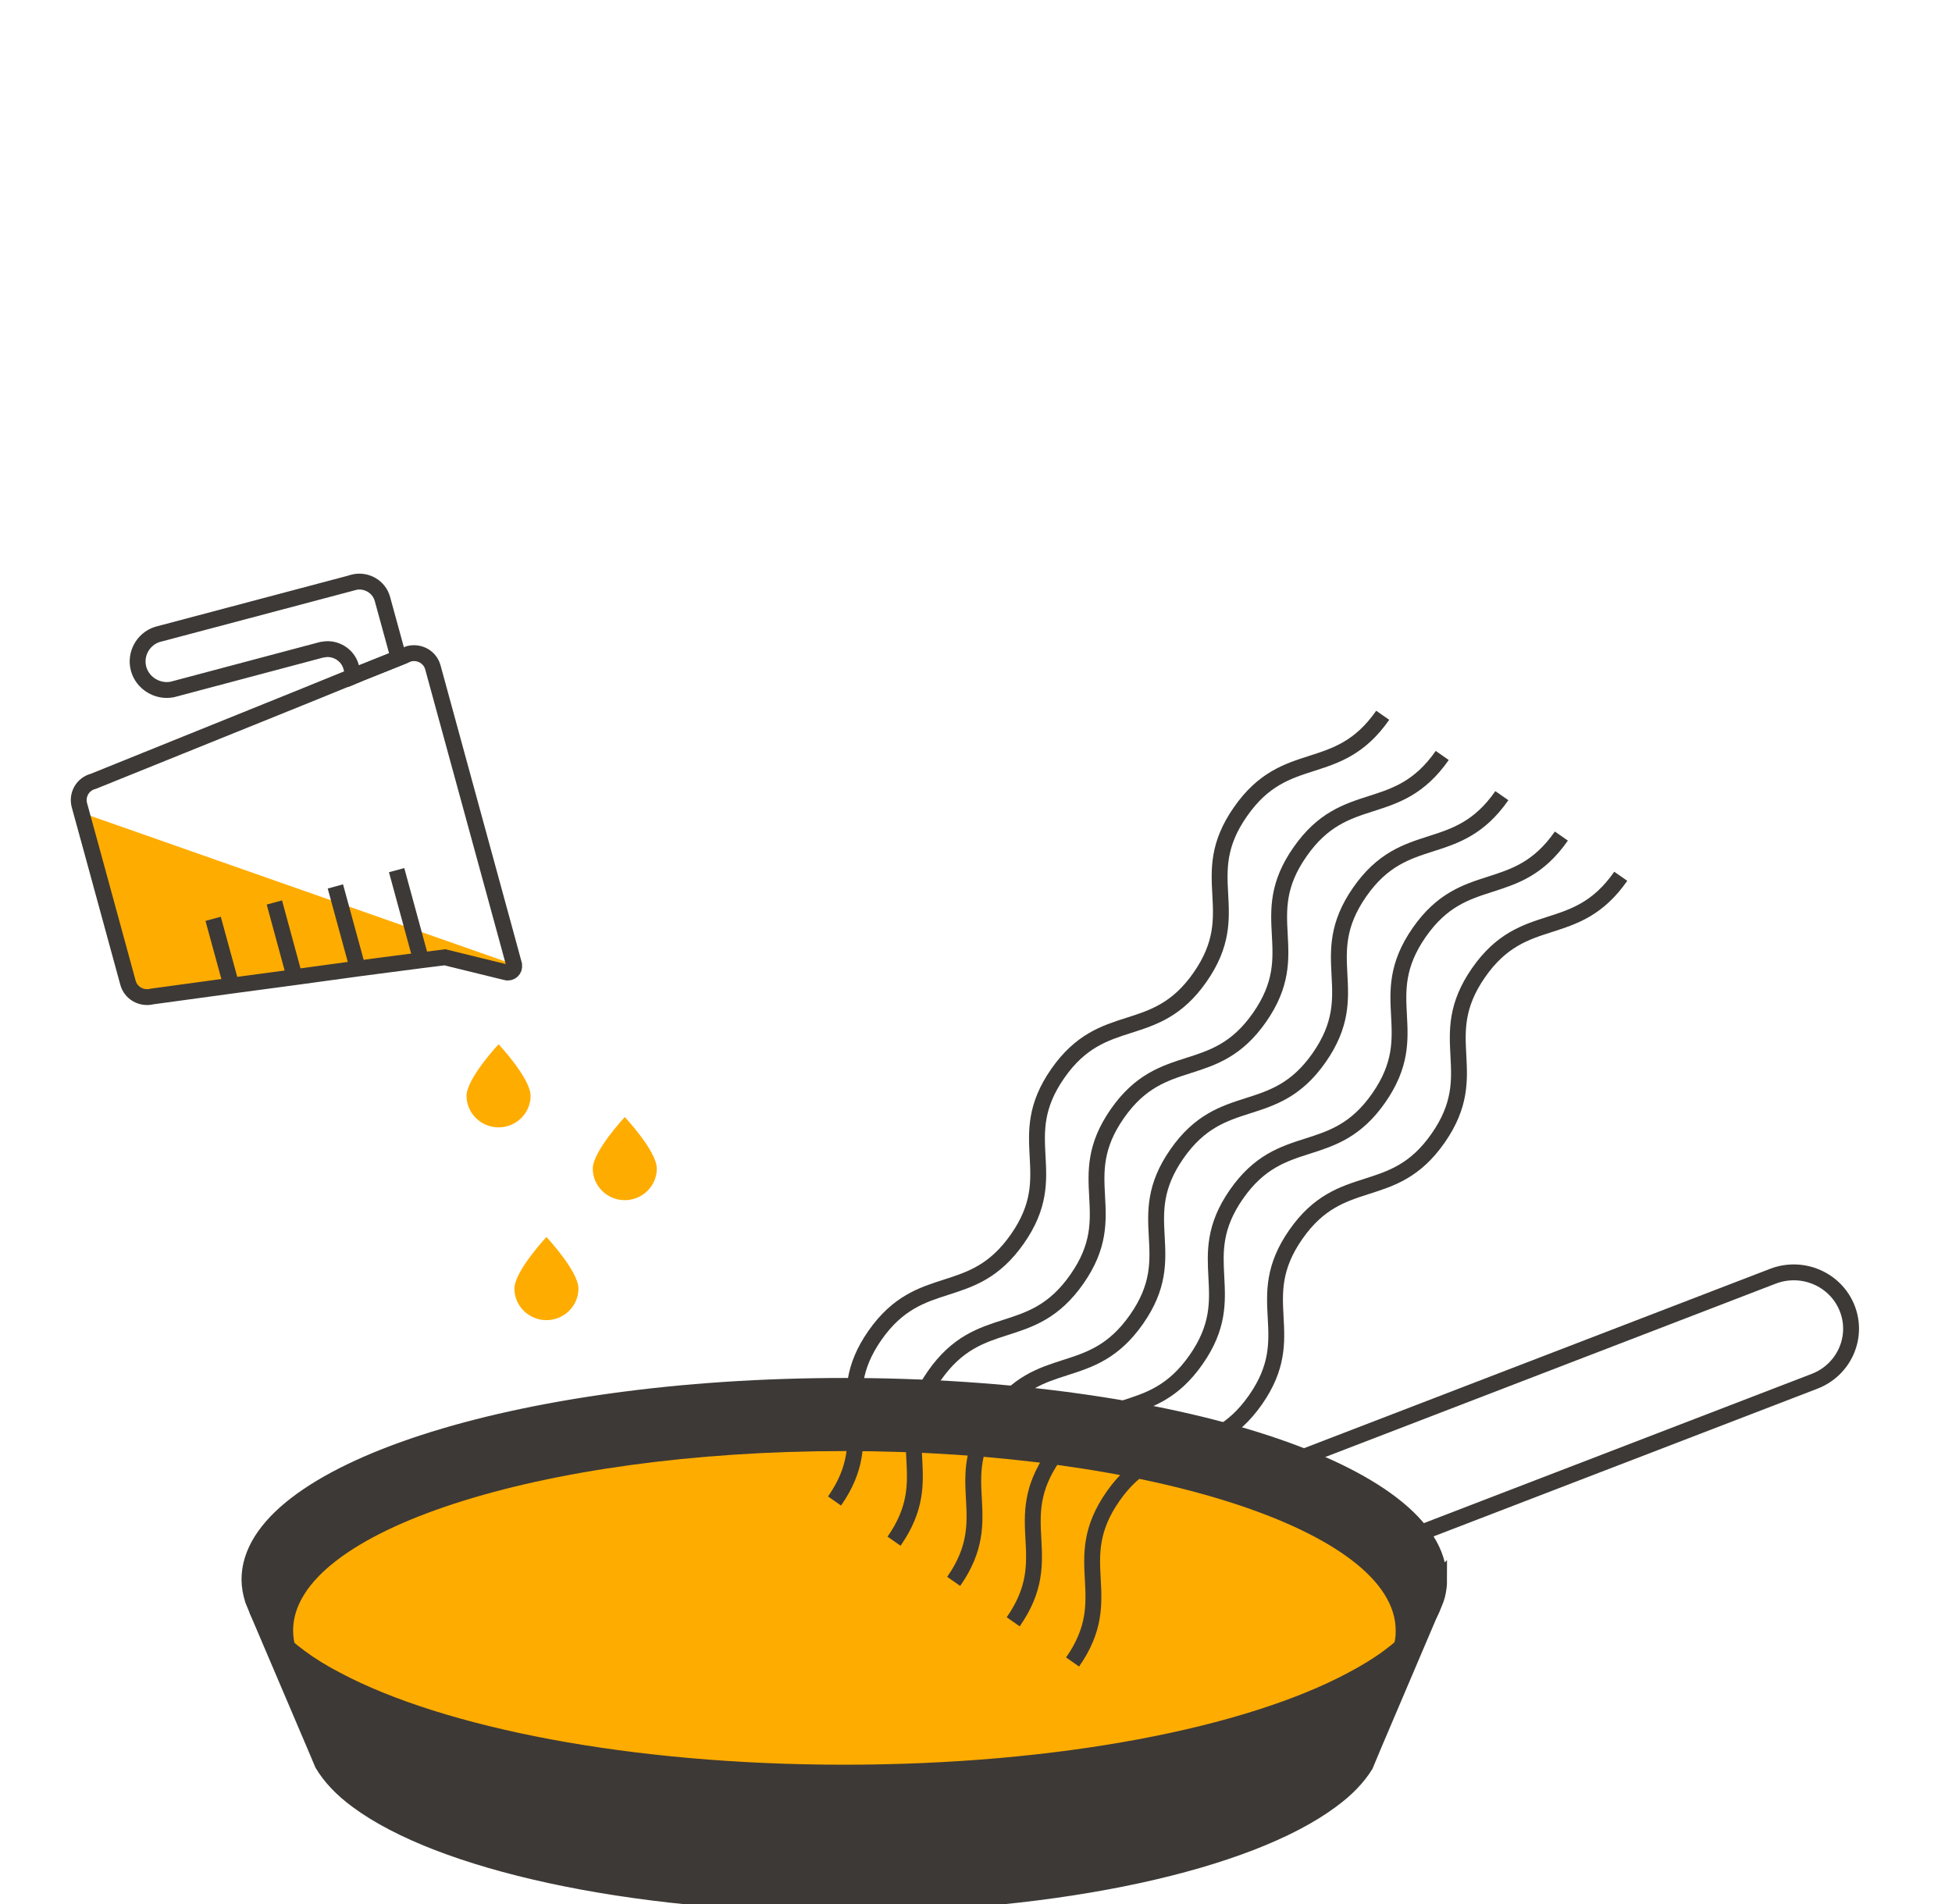 <svg width="123" height="120" viewBox="0 0 123 120" fill="none" xmlns="http://www.w3.org/2000/svg">
<g clip-path="url(#clip0_1176_8027)">
<path d="M32.357 60.773C32.411 61.053 32.181 61.373 31.897 61.293L28.038 60.346L26.535 60.533L23.867 60.88L22.554 61.053L18.559 61.6L14.578 62.133L9.595 62.813C8.918 62.986 8.241 62.6 8.065 61.946L5.344 51.293L32.343 60.773H32.357Z" fill="#FFAC00"/>
<path d="M32.396 60.801V60.828C32.45 61.108 32.18 61.361 31.895 61.281L28.036 60.334L26.533 60.521L23.866 60.868L22.552 61.041L18.558 61.588L14.577 62.121L9.594 62.801C8.917 62.974 8.24 62.588 8.064 61.934L5.722 53.361L5.004 50.748C4.828 50.094 5.207 49.414 5.884 49.241L19.221 43.854L22.268 42.614L22.755 42.414L25.098 41.481L25.775 41.201C26.438 41.041 27.102 41.414 27.278 42.068L31.746 58.414L32.396 60.801V60.801Z" stroke="#3D3936" stroke-miterlimit="10"/>
<path d="M26.576 60.653L24.992 54.84" stroke="#3D3936" stroke-miterlimit="10"/>
<path d="M22.568 61.12L21.133 55.867" stroke="#3D3936" stroke-miterlimit="10"/>
<path d="M18.589 61.666L17.289 56.879" stroke="#3D3936" stroke-miterlimit="10"/>
<path d="M14.608 62.215L13.43 57.908" stroke="#3D3936" stroke-miterlimit="10"/>
<path d="M33.434 69.066C33.434 70.159 32.526 71.052 31.416 71.052C30.306 71.052 29.398 70.159 29.398 69.066C29.398 67.972 31.416 65.812 31.416 65.812C31.416 65.812 33.434 67.959 33.434 69.066Z" fill="#FFAC00"/>
<path d="M41.387 73.654C41.387 74.747 40.479 75.64 39.369 75.64C38.259 75.64 37.352 74.747 37.352 73.654C37.352 72.56 39.369 70.4 39.369 70.4C39.369 70.4 41.387 72.547 41.387 73.654Z" fill="#FFAC00"/>
<path d="M36.449 81.214C36.449 82.308 35.542 83.201 34.432 83.201C33.321 83.201 32.414 82.308 32.414 81.214C32.414 80.121 34.432 77.961 34.432 77.961C34.432 77.961 36.449 80.108 36.449 81.214Z" fill="#FFAC00"/>
<path d="M111.711 80.436L79.641 92.78C77.781 93.496 76.862 95.558 77.587 97.386C78.313 99.213 80.409 100.115 82.268 99.399L114.339 87.055C116.198 86.339 117.118 84.277 116.392 82.449C115.666 80.621 113.571 79.72 111.711 80.436Z" stroke="#3D3936" stroke-miterlimit="10"/>
<path d="M85.19 105.879C78.596 109.386 66.748 111.733 53.207 111.733C39.667 111.733 27.792 109.399 21.211 105.879C25.422 101.426 38.164 98.199 53.207 98.199C68.251 98.199 80.979 101.426 85.19 105.879Z" fill="#3D3936" stroke="#3D3936" stroke-miterlimit="10"/>
<path d="M90.679 99.532C90.679 99.692 90.679 99.879 90.652 100.052C90.611 100.399 90.53 100.719 90.381 101.052L90.232 101.412C89.745 102.466 88.81 103.492 87.524 104.452C86.847 104.959 86.075 105.439 85.195 105.892C78.601 109.399 66.753 111.746 53.212 111.746C39.672 111.746 27.797 109.412 21.216 105.892C20.336 105.426 19.564 104.959 18.887 104.452C17.614 103.519 16.694 102.506 16.193 101.466L15.935 100.839C15.8 100.412 15.719 99.972 15.719 99.546C15.719 92.812 32.495 87.346 53.199 87.346C73.902 87.346 90.665 92.812 90.665 99.546L90.679 99.532Z" fill="#3D3936" stroke="#3D3936" stroke-miterlimit="10"/>
<path d="M87.945 102.76C87.945 102.906 87.945 103.08 87.918 103.24C87.877 103.56 87.809 103.866 87.661 104.16L87.525 104.493C87.078 105.466 86.212 106.426 85.02 107.306C84.384 107.773 83.68 108.213 82.867 108.64C76.76 111.893 65.766 114.053 53.214 114.053C40.662 114.053 29.653 111.893 23.546 108.64C22.734 108.213 22.016 107.773 21.393 107.306C20.215 106.44 19.362 105.506 18.902 104.533L18.658 103.96C18.537 103.56 18.469 103.16 18.469 102.76C18.469 96.507 34.013 91.453 53.214 91.453C72.414 91.453 87.945 96.52 87.945 102.76Z" fill="#FFAC00"/>
<path d="M94.635 50.147C91.765 54.267 88.542 52.093 85.672 56.227C82.801 60.36 86.01 62.52 83.126 66.653C80.255 70.773 77.033 68.6 74.162 72.72C71.278 76.853 74.501 79.026 71.617 83.147C68.733 87.28 65.523 85.106 62.639 89.227C59.755 93.36 62.978 95.533 60.094 99.666" stroke="#3D3936" stroke-miterlimit="10"/>
<path d="M98.385 52.693C95.515 56.813 92.292 54.64 89.422 58.773C86.551 62.907 89.76 65.067 86.876 69.2C84.005 73.32 80.783 71.147 77.912 75.267C75.042 79.387 78.251 81.573 75.367 85.693C72.483 89.827 69.273 87.653 66.389 91.773C63.505 95.907 66.728 98.08 63.844 102.213" stroke="#3D3936" stroke-miterlimit="10"/>
<path d="M102.128 55.227C99.257 59.347 96.034 57.173 93.164 61.307C90.293 65.44 93.502 67.6 90.618 71.733C87.748 75.853 84.525 73.68 81.654 77.8C78.77 81.933 81.993 84.107 79.109 88.227C76.225 92.347 73.016 90.187 70.132 94.307C67.247 98.44 70.47 100.613 67.586 104.747" stroke="#3D3936" stroke-miterlimit="10"/>
<path d="M90.878 47.613C88.007 51.733 84.785 49.56 81.914 53.693C79.03 57.813 82.253 59.987 79.368 64.12C76.498 68.24 73.275 66.067 70.405 70.187C67.521 74.32 70.743 76.493 67.859 80.613C64.975 84.747 61.766 82.573 58.882 86.693C55.998 90.827 59.22 93 56.336 97.133" stroke="#3D3936" stroke-miterlimit="10"/>
<path d="M87.128 45.08C84.257 49.2 81.034 47.027 78.164 51.16C75.28 55.28 78.502 57.453 75.618 61.587C72.748 65.707 69.525 63.533 66.654 67.653C63.77 71.787 66.993 73.96 64.109 78.08C61.225 82.213 58.016 80.04 55.132 84.16C52.247 88.293 55.47 90.467 52.586 94.6" stroke="#3D3936" stroke-miterlimit="10"/>
<path d="M90.219 101.4L86.563 109.987L86.035 111.253C85.547 112.04 84.83 112.787 83.855 113.493C78.669 117.333 66.889 120.013 53.199 120.013C39.51 120.013 27.716 117.333 22.53 113.493C21.528 112.76 20.797 111.973 20.323 111.173L19.822 109.987L16.18 101.44C16.681 102.48 17.601 103.493 18.874 104.427C19.551 104.933 20.323 105.413 21.203 105.867C27.797 109.373 39.645 111.72 53.199 111.72C66.753 111.72 78.601 109.387 85.182 105.867C86.062 105.4 86.834 104.933 87.511 104.427C88.797 103.48 89.731 102.453 90.219 101.387V101.4Z" fill="#3D3936" stroke="#3D3936" stroke-miterlimit="10"/>
<path d="M22.232 36.719L9.91 39.986C9.003 40.279 8.488 41.239 8.732 42.146C8.976 43.053 9.924 43.639 10.858 43.453L20.241 40.959C20.241 40.959 20.336 40.933 20.39 40.933C21.149 40.799 21.92 41.279 22.123 42.026L22.286 42.613L22.76 42.413L25.116 41.466L24.1 37.759C23.884 36.959 23.058 36.493 22.245 36.706L22.232 36.719Z" stroke="#3D3936" stroke-miterlimit="10"/>
</g>
<defs>
<clipPath id="clip0_1176_8027">
<rect width="122.245" height="120" fill="white" transform="translate(0.172)"/>
</clipPath>
</defs>
</svg>
